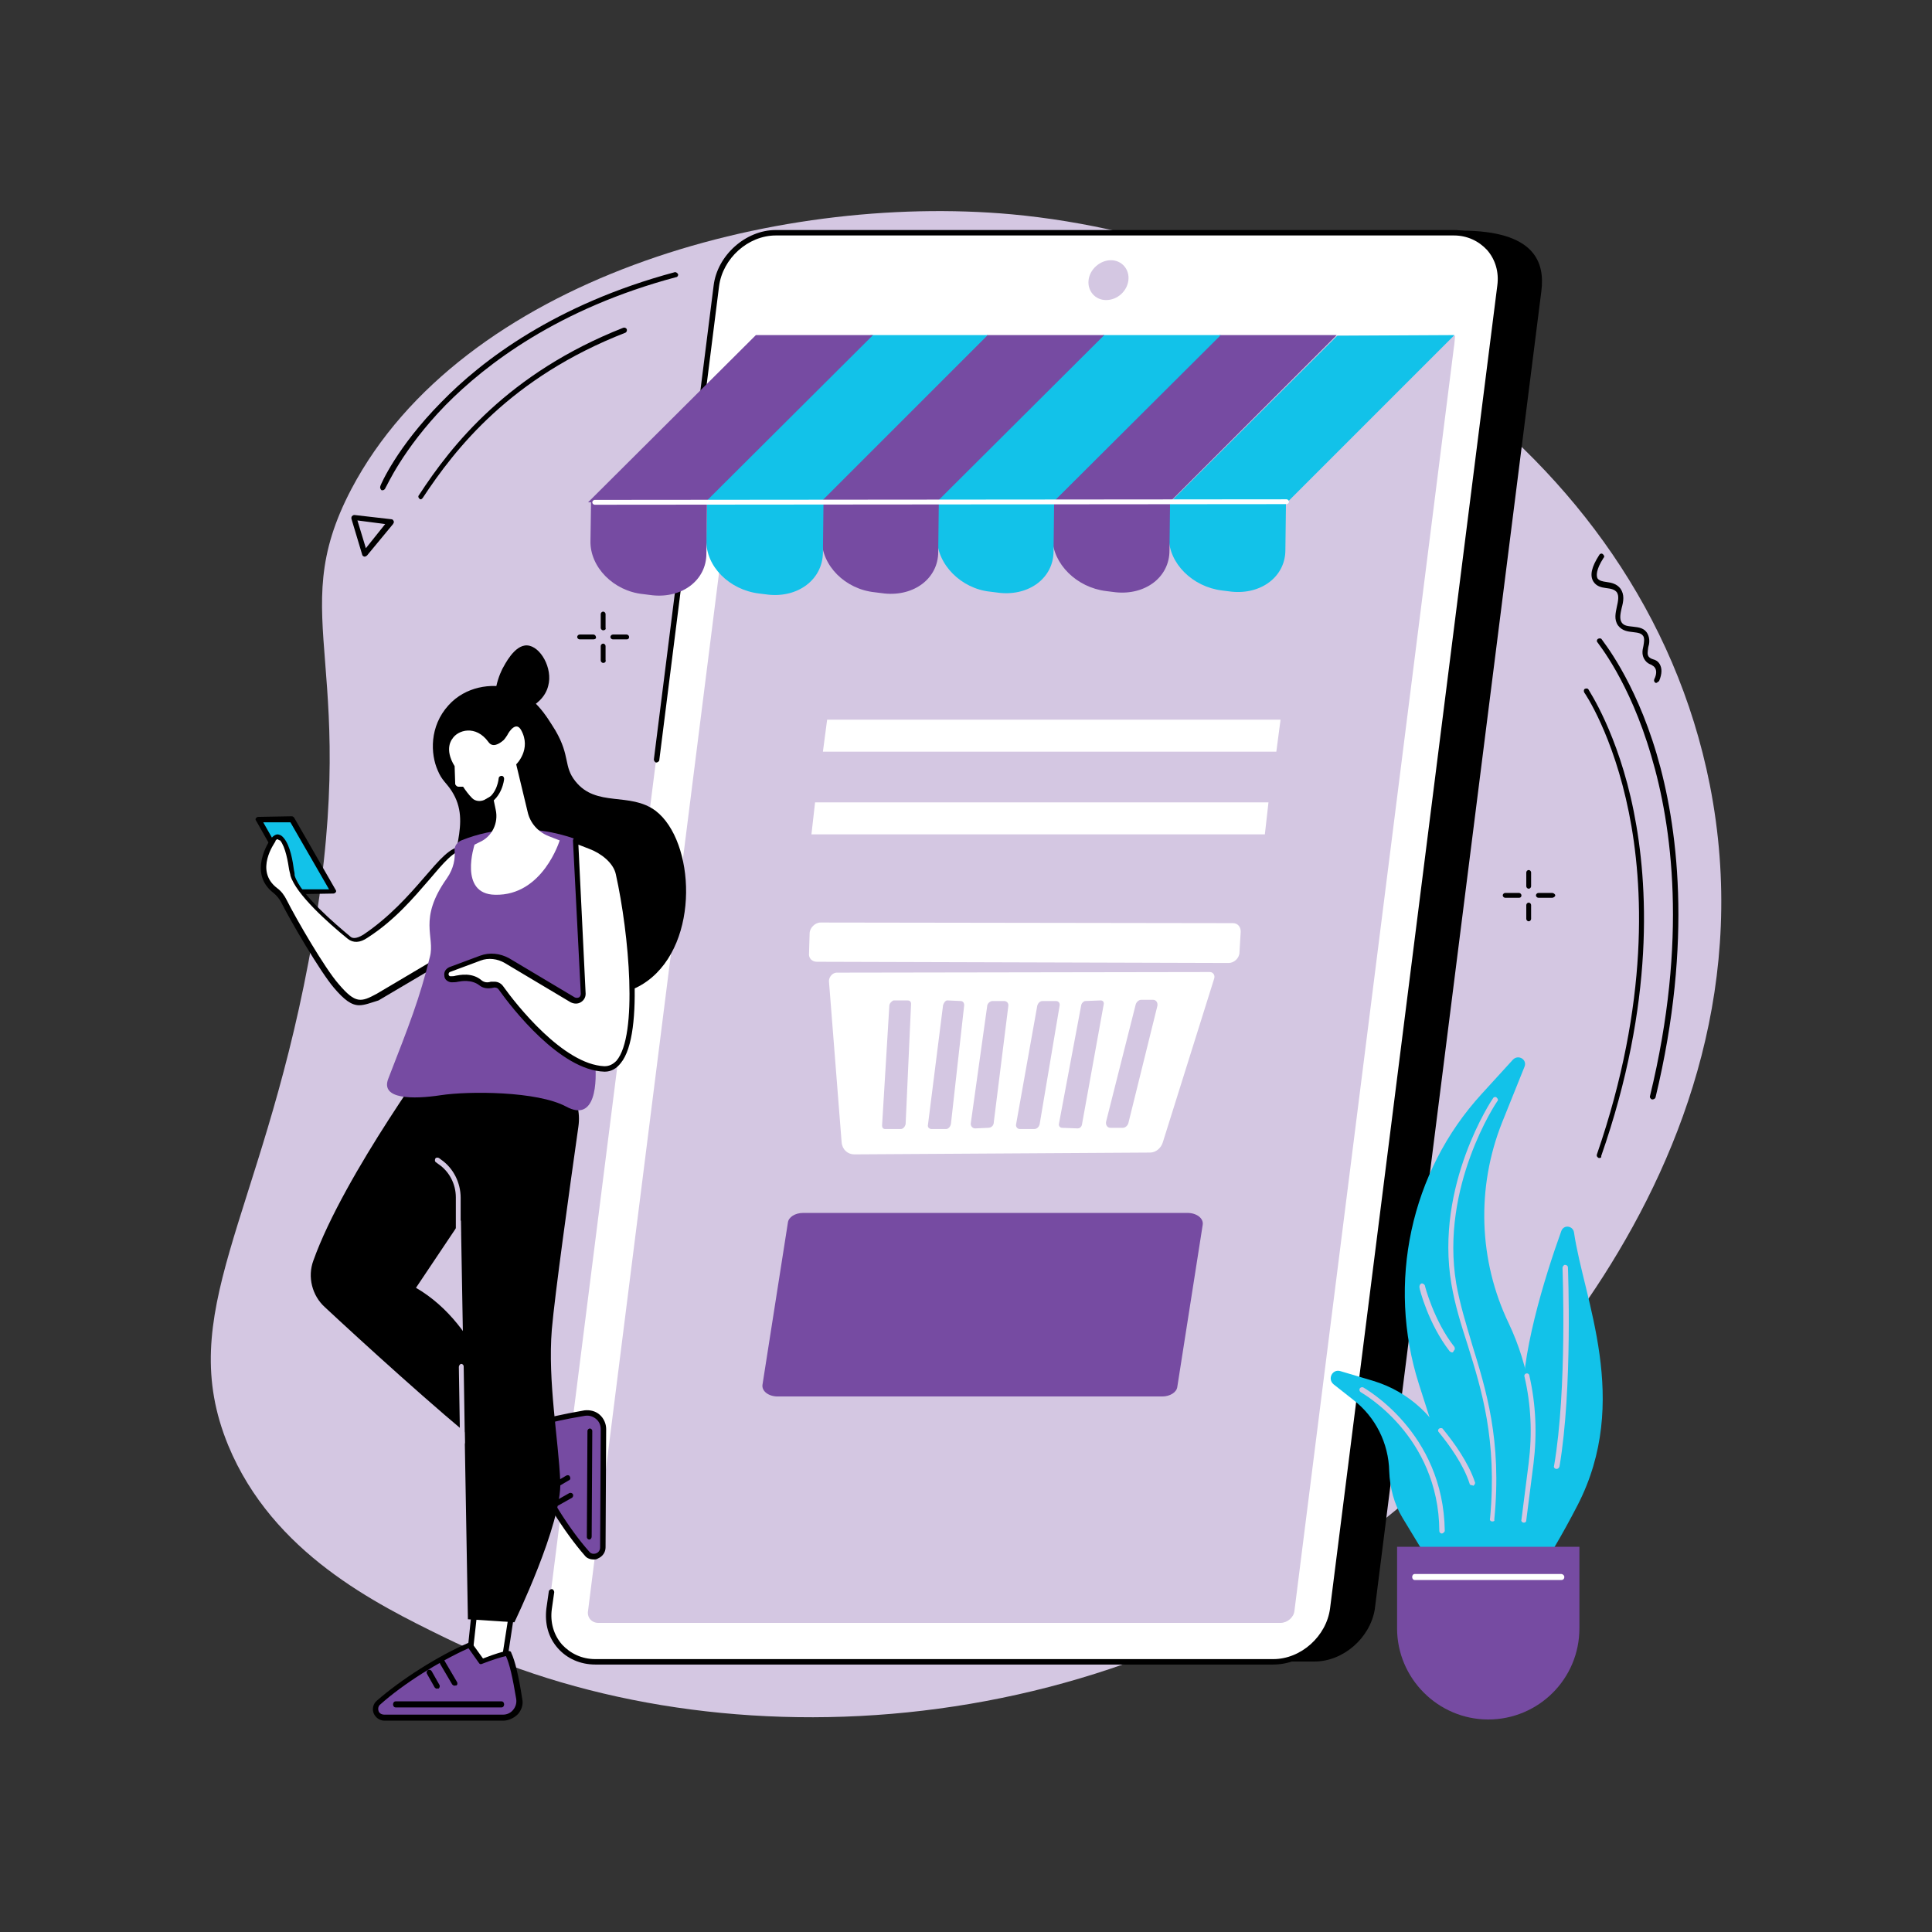 <?xml version="1.0" encoding="utf-8"?>
<!-- Generator: Adobe Illustrator 27.8.1, SVG Export Plug-In . SVG Version: 6.00 Build 0)  -->
<svg version="1.1" id="Layer_1" xmlns="http://www.w3.org/2000/svg" xmlns:xlink="http://www.w3.org/1999/xlink" x="0px" y="0px"
	 width="320px" height="320px" viewBox="0 0 320 320" style="enable-background:new 0 0 320 320;" xml:space="preserve">
<rect x="0" y="0" width="320" height="320" fill="#333333" stroke="none"/>
<style type="text/css">
	.st0{fill:#D4C7E2;}
	.st1{fill:#FFFFFF;}
	.st2{fill:#764BA2;}
	.st3{fill:#12C2E9;}
</style>
<path class="st0" d="M283.2,130c-11.3-57-67.9-90.1-115.6-94.5c-39.5-3.6-91.1,10.8-109.4,45.5c-11.5,21.9,2.3,28.8-7.1,78.3
	c-8.1,42.9-22.3,58.2-13.3,80.1c7.4,17.9,24.6,26.3,35.6,31.7c43.4,21.3,109.3,18.8,156.7-20.1C241.2,242.1,295.9,194.5,283.2,130
	L283.2,130z"/>
<path d="M217.7,275.2H105.4c-4.8,0-8.3-3.9-7.7-8.7l27.7-218.4c0.6-4.8,5-8.7,9.9-8.7l106.7-1.2c12.2,0,13.9,5.2,13.3,10
	l-27.6,218.4C226.9,271.3,222.5,275.2,217.7,275.2z"/>
<path class="st1" d="M210.9,275.2H98.6c-4.8,0-8.3-3.9-7.7-8.8l27.7-219.1c0.6-4.8,5-8.8,9.9-8.8h112.3c4.8,0,8.3,3.9,7.7,8.8
	l-27.6,219.1C220.2,271.3,215.8,275.2,210.9,275.2L210.9,275.2z"/>
<path class="st0" d="M97.4,266.8l26.4-209.2c0.1-1.1,1.2-2,2.3-2H239h2c0,0-0.1,1.5-0.2,2l-26.4,209.2c-0.1,1.1-1.2,2-2.3,2H99.1
	C98,268.8,97.2,267.9,97.4,266.8L97.4,266.8z"/>
<path class="st0" d="M183.2,49.7c-1.8,0-3.1-1.5-2.9-3.3s1.9-3.3,3.7-3.3c1.8,0,3.1,1.5,2.9,3.3C186.7,48.2,185.1,49.7,183.2,49.7z"
	/>
<path d="M210.9,275.7H98.6c-2.5,0-4.7-1-6.2-2.7c-1.6-1.8-2.2-4.1-1.9-6.6l0.4-2.8c0-0.2,0.3-0.4,0.5-0.4s0.4,0.3,0.4,0.5l-0.4,2.8
	c-0.3,2.2,0.3,4.3,1.7,5.9c1.4,1.5,3.3,2.4,5.5,2.4h112.3c4.6,0,8.8-3.8,9.4-8.4L248,47.3c0.3-2.2-0.3-4.3-1.7-5.9
	c-1.4-1.5-3.3-2.4-5.5-2.4H128.5c-4.6,0-8.8,3.8-9.4,8.4l-9.9,78.5c0,0.2-0.3,0.4-0.5,0.4s-0.4-0.3-0.4-0.5l9.9-78.5
	c0.6-5,5.3-9.2,10.3-9.2h112.3c2.5,0,4.7,1,6.2,2.7c1.6,1.8,2.2,4.1,1.9,6.6l-27.6,219.1C220.6,271.6,216,275.7,210.9,275.7
	L210.9,275.7z"/>
<path class="st1" d="M190.5,190.9c0.9,0,1.8-0.7,2.1-1.7l8.5-27.1c0.2-0.6-0.2-1.1-0.7-1.1l-61.8,0.1c-0.7,0-1.3,0.7-1.3,1.4
	l2.1,26.7c0.1,1.2,1,2,2.1,2L190.5,190.9z"/>
<path class="st1" d="M135.3,159.3l68.2,0.2c0.9,0,1.8-0.8,1.8-1.8l0.2-3.4c0-0.8-0.5-1.4-1.3-1.4l-68.3-0.1c-0.9,0-1.8,0.9-1.8,1.8
	l-0.1,3.3C133.9,158.7,134.5,159.3,135.3,159.3L135.3,159.3z"/>
<g>
	<path class="st0" d="M147.3,166.6l-1.2,19.8c0,0.4,0.2,0.6,0.5,0.6l2.6,0c0.4,0,0.7-0.4,0.8-0.8l0.9-19.9c0-0.4-0.2-0.6-0.6-0.6
		H148C147.7,165.8,147.3,166.2,147.3,166.6L147.3,166.6z"/>
	<path class="st0" d="M156.2,166.5l-2.5,19.8c-0.1,0.4,0.2,0.7,0.6,0.7l2.4,0c0.4,0,0.7-0.4,0.8-0.8l2.2-19.7c0-0.4-0.2-0.7-0.6-0.7
		l-2.2-0.1C156.6,165.7,156.3,166.1,156.2,166.5L156.2,166.5z"/>
	<path class="st0" d="M163.5,166.7l-2.7,19.3c-0.1,0.5,0.3,0.9,0.7,0.9l2.2-0.1c0.5,0,0.9-0.4,0.9-0.9l2.4-19.2
		c0.1-0.5-0.2-0.9-0.7-0.9h-1.9C164,165.8,163.5,166.2,163.5,166.7L163.5,166.7z"/>
	<path class="st0" d="M191.7,166.6l-4.8,19.4c-0.1,0.4-0.5,0.8-0.9,0.8l-2.1,0c-0.5,0-0.8-0.5-0.7-1l4.9-19.4
		c0.1-0.4,0.5-0.8,0.9-0.8l2,0C191.5,165.6,191.8,166.1,191.7,166.6z"/>
	<path class="st0" d="M182.8,166.4l-3.6,19.9c-0.1,0.4-0.4,0.6-0.7,0.6l-2.6-0.1c-0.3,0-0.6-0.3-0.5-0.7l3.7-19.7
		c0.1-0.3,0.4-0.6,0.7-0.6l2.5-0.1C182.7,165.7,182.9,166,182.8,166.4L182.8,166.4z"/>
	<path class="st0" d="M175.5,166.6l-3.3,19.6c-0.1,0.4-0.4,0.8-0.9,0.8l-2.4,0c-0.4,0-0.7-0.4-0.6-0.8l3.5-19.6
		c0.1-0.4,0.4-0.8,0.9-0.8l2.2,0C175.3,165.8,175.6,166.1,175.5,166.6L175.5,166.6z"/>
</g>
<path class="st2" d="M192.5,231.3h-63.7c-1.5,0-2.7-0.9-2.5-2l4.2-26.8c0.1-0.9,1.2-1.6,2.5-1.6h63.7c1.5,0,2.7,0.9,2.5,2l-4.2,26.8
	C194.9,230.6,193.8,231.3,192.5,231.3z"/>
<path class="st1" d="M209.5,138.2h-75.1l0.6-5.3h75.1L209.5,138.2z"/>
<path class="st1" d="M211.4,124.5h-75.1l0.7-5.3h75.1L211.4,124.5z"/>
<path d="M253.2,147.2c-0.2,0-0.4-0.2-0.4-0.4v-2.3c0-0.2,0.2-0.4,0.4-0.4s0.4,0.2,0.4,0.4v2.3C253.6,147,253.4,147.2,253.2,147.2z"
	/>
<path d="M253.2,152.6c-0.2,0-0.4-0.2-0.4-0.4v-2.3c0-0.2,0.2-0.4,0.4-0.4s0.4,0.2,0.4,0.4v2.3C253.6,152.4,253.4,152.6,253.2,152.6z
	"/>
<path d="M251.6,148.7h-2.3c-0.2,0-0.4-0.2-0.4-0.4s0.2-0.4,0.4-0.4h2.3c0.2,0,0.4,0.2,0.4,0.4S251.9,148.7,251.6,148.7z"/>
<path d="M257.1,148.7h-2.3c-0.2,0-0.4-0.2-0.4-0.4s0.2-0.4,0.4-0.4h2.3c0.2,0,0.5,0.2,0.5,0.4S257.3,148.7,257.1,148.7z"/>
<path d="M99.9,104.4c-0.2,0-0.4-0.2-0.4-0.4v-2.3c0-0.2,0.2-0.4,0.4-0.4s0.4,0.2,0.4,0.4v2.3C100.4,104.2,100.2,104.4,99.9,104.4z"
	/>
<path d="M99.9,109.8c-0.2,0-0.4-0.2-0.4-0.4V107c0-0.2,0.2-0.4,0.4-0.4s0.4,0.2,0.4,0.4v2.3C100.4,109.6,100.2,109.8,99.9,109.8z"/>
<path d="M98.3,105.9H96c-0.2,0-0.4-0.2-0.4-0.4s0.2-0.4,0.4-0.4h2.3c0.2,0,0.4,0.2,0.4,0.4C98.8,105.7,98.6,105.9,98.3,105.9z"/>
<path d="M103.8,105.9h-2.3c-0.2,0-0.4-0.2-0.4-0.4s0.2-0.4,0.4-0.4h2.3c0.2,0,0.4,0.2,0.4,0.4S104.1,105.9,103.8,105.9z"/>
<path d="M69.7,82.7c-0.1,0-0.2,0-0.2-0.1c-0.2-0.1-0.3-0.4-0.1-0.6c5.4-8.3,14.8-20.2,33.8-27.7c0.2-0.1,0.5,0,0.6,0.2
	c0.1,0.2,0,0.5-0.2,0.6C84.6,62.5,75.4,74.3,70,82.5C69.9,82.6,69.8,82.7,69.7,82.7z"/>
<path d="M63.4,81.2c-0.1,0-0.1,0-0.2,0C63,81,62.9,80.8,63,80.5c0.1-0.3,2.7-6.4,10.1-13.9c6.7-6.9,18.9-16.2,38.6-21.5
	c0.2-0.1,0.5,0.1,0.6,0.3s-0.1,0.5-0.3,0.5c-19.5,5.2-31.5,14.4-38.2,21.2c-7.2,7.4-9.8,13.6-9.9,13.6C63.8,81,63.6,81.2,63.4,81.2
	L63.4,81.2z"/>
<path d="M264.9,191.8c0,0-0.1,0-0.1,0c-0.2-0.1-0.4-0.3-0.3-0.6c8.7-25.2,7.7-44.7,5.3-56.6c-2.6-12.9-7.3-19.8-7.4-19.9
	c-0.1-0.2-0.1-0.5,0.1-0.6s0.5-0.1,0.6,0.1c0,0.1,4.9,7.2,7.5,20.2c2.4,12,3.5,31.6-5.4,57.1C265.3,191.7,265.1,191.8,264.9,191.8
	L264.9,191.8z"/>
<path d="M273.7,182.1c0,0-0.1,0-0.1,0c-0.2-0.1-0.4-0.3-0.3-0.6c6.3-25.9,3.6-44.9,0.2-56.3c-3.6-12.4-8.9-18.7-8.9-18.8
	c-0.2-0.2-0.1-0.5,0.1-0.6s0.5-0.1,0.6,0.1c0,0.1,5.4,6.5,9.1,19c3.4,11.5,6.1,30.8-0.2,56.9C274.1,182,273.9,182.1,273.7,182.1
	L273.7,182.1z"/>
<path d="M274.4,113.1c-0.1,0-0.1,0-0.2,0c-0.2-0.1-0.3-0.4-0.2-0.6c0.4-0.8,0.4-1.5,0.1-1.9c-0.1-0.2-0.3-0.3-0.6-0.5
	c-0.3-0.1-0.7-0.3-1-0.7c-0.6-0.8-0.5-1.6-0.3-2.4c0.1-0.6,0.2-1.2,0-1.6c-0.3-0.5-0.8-0.6-1.7-0.7c-0.9-0.1-1.8-0.2-2.5-1.1
	c-0.7-1-0.4-2.1-0.2-3.1c0.2-0.9,0.4-1.8,0-2.4c-0.4-0.5-1-0.6-1.8-0.7c-0.8-0.1-1.6-0.3-2.1-1.1c-0.6-1-0.3-2.4,1-4.4
	c0.1-0.2,0.4-0.3,0.6-0.1s0.3,0.4,0.1,0.6c-1.3,2-1.2,3-1,3.4c0.3,0.4,0.8,0.5,1.5,0.6c0.8,0.1,1.7,0.3,2.3,1.1
	c0.7,1,0.5,2.1,0.2,3.2c-0.2,0.9-0.4,1.8,0,2.4c0.4,0.6,1.1,0.6,1.9,0.7c0.9,0.1,1.9,0.2,2.4,1.2c0.4,0.8,0.3,1.6,0.1,2.2
	c-0.1,0.8-0.2,1.2,0.1,1.6c0.2,0.2,0.4,0.3,0.7,0.4c0.4,0.1,0.8,0.3,1.1,0.8c0.4,0.7,0.4,1.6-0.1,2.8
	C274.7,112.9,274.5,113,274.4,113.1L274.4,113.1z"/>
<path d="M60.4,92.2C60.4,92.2,60.3,92.2,60.4,92.2c-0.2,0-0.4-0.2-0.4-0.3l-1.8-6c0-0.2,0-0.3,0.1-0.4s0.2-0.2,0.4-0.2l6.1,0.7
	c0.2,0,0.3,0.1,0.4,0.3c0.1,0.2,0,0.3-0.1,0.5L60.8,92C60.7,92.1,60.5,92.2,60.4,92.2z M59.2,86.2l1.4,4.6l3.2-4L59.2,86.2z"/>
<path class="st1" d="M85,265l-2.2,14.5l-5.3-2.7l1.5-14.4L85,265z"/>
<path d="M82.8,279.9c-0.1,0-0.1,0-0.2,0l-5.3-2.7c-0.2-0.1-0.3-0.3-0.2-0.5l1.5-14.4c0-0.1,0.1-0.3,0.2-0.3c0.1-0.1,0.3-0.1,0.4,0
	l6,2.7c0.2,0.1,0.3,0.3,0.3,0.5l-2.2,14.5c0,0.1-0.1,0.3-0.2,0.3C83,279.9,82.9,279.9,82.8,279.9L82.8,279.9z M78,276.5l4.5,2.3
	l2.1-13.5l-5.1-2.3L78,276.5z"/>
<path class="st2" d="M84.2,274c0.6,1.4,1.2,4,1.8,7.5c0.3,1.6-1,3.1-2.7,3.1H63.7c-1.3,0-2-1.6-1-2.5c3.9-3.5,9.9-7.3,15-9.5l2,2.8
	C79.7,275.3,84,273.6,84.2,274L84.2,274z"/>
<path d="M83.3,285H63.7c-0.8,0-1.5-0.5-1.8-1.2c-0.3-0.7-0.1-1.6,0.5-2.1c4-3.5,10.1-7.4,15.2-9.6c0.2-0.1,0.4,0,0.6,0.1l1.8,2.5
	c4.4-1.7,4.6-1.3,4.7-0.9c0.6,1.3,1.2,3.7,1.8,7.6c0.2,0.9-0.1,1.8-0.7,2.5C85.1,284.6,84.2,285,83.3,285z M77.6,273
	c-4.9,2.2-10.8,5.9-14.6,9.3c-0.4,0.3-0.4,0.8-0.3,1.1c0.1,0.3,0.4,0.6,1,0.6h19.6c0.7,0,1.3-0.3,1.7-0.8c0.4-0.5,0.6-1.1,0.5-1.8
	c-0.6-3.6-1.1-5.8-1.7-7.1c-0.6,0.1-2.5,0.7-4,1.3c-0.2,0.1-0.4,0-0.5-0.2L77.6,273z"/>
<path d="M83.1,282.8H65.5c-0.2,0-0.4-0.2-0.4-0.5s0.2-0.5,0.4-0.5h17.6c0.2,0,0.4,0.2,0.4,0.5C83.5,282.6,83.3,282.8,83.1,282.8z"/>
<path d="M75.3,279.2c-0.2,0-0.3-0.1-0.4-0.2l-2-3.4c-0.1-0.2-0.1-0.5,0.2-0.6s0.5-0.1,0.6,0.2l2,3.4c0.1,0.2,0.1,0.5-0.2,0.6
	C75.5,279.1,75.4,279.2,75.3,279.2z"/>
<path d="M72.4,279.7c-0.2,0-0.3-0.1-0.4-0.2l-1.3-2.3c-0.1-0.2,0-0.5,0.2-0.6c0.2-0.1,0.5,0,0.6,0.2l1.3,2.3c0.1,0.2,0,0.5-0.2,0.6
	C72.5,279.6,72.4,279.7,72.4,279.7z"/>
<path class="st2" d="M89.3,235.8c1.4-0.6,4-1.2,7.5-1.7c1.6-0.3,3.1,1,3.1,2.7l-0.1,19.6c0,1.4-1.7,2-2.5,1
	c-3.4-3.9-7.2-9.9-9.4-15.1l2.8-1.9C90.6,240.3,88.9,236,89.3,235.8L89.3,235.8z"/>
<path d="M98.3,258.3c-0.5,0-1.1-0.2-1.4-0.6c-3.5-4-7.3-10.1-9.5-15.2c-0.1-0.2,0-0.4,0.2-0.6l2.5-1.8c-1.7-4.4-1.3-4.6-0.9-4.7
	c1.3-0.6,3.7-1.1,7.6-1.8c0.9-0.1,1.8,0.1,2.5,0.7c0.7,0.6,1.1,1.5,1.1,2.4l-0.1,19.6c0,0.8-0.5,1.5-1.2,1.8
	C98.8,258.3,98.6,258.3,98.3,258.3z M88.4,242.4c2.2,4.9,5.8,10.8,9.2,14.6c0.3,0.4,0.8,0.4,1.1,0.3c0.3-0.1,0.7-0.4,0.7-1l0.1-19.6
	c0-0.7-0.3-1.3-0.8-1.7c-0.5-0.4-1.1-0.6-1.8-0.5c-3.6,0.6-5.8,1.1-7.1,1.6c0.1,0.6,0.7,2.5,1.3,4c0.1,0.2,0,0.4-0.2,0.5L88.4,242.4
	z"/>
<path d="M97.6,255c-0.2,0-0.4-0.2-0.4-0.4l0.1-17.6c0-0.2,0.2-0.4,0.4-0.4s0.4,0.2,0.4,0.4L98,254.5C98,254.8,97.8,255,97.6,255z"/>
<path d="M90.6,247.2c-0.2,0-0.3-0.1-0.4-0.2c-0.1-0.2-0.1-0.5,0.2-0.6l3.4-2c0.2-0.1,0.5-0.1,0.6,0.2c0.1,0.2,0.1,0.5-0.2,0.6
	l-3.4,2C90.8,247.2,90.7,247.2,90.6,247.2z"/>
<path d="M92.2,249.4c-0.2,0-0.3-0.1-0.4-0.2c-0.1-0.2,0-0.5,0.2-0.6l2.3-1.3c0.2-0.1,0.5,0,0.6,0.2s0,0.5-0.2,0.6l-2.3,1.3
	C92.3,249.4,92.2,249.4,92.2,249.4z"/>
<path d="M73.1,172.7c0,0-16.1,21.8-21.2,36.1c-1,2.7-0.2,5.8,1.9,7.7c5.9,5.5,18.5,17,26.6,23.5l2.4-6.1c0,0-2.9-14.2-13.9-20.6
	l13.6-20.3l3-15.8L73.1,172.7z"/>
<path d="M88.4,176.4c4.8,0.9,8.1,5.4,7.4,10.2c-1.5,10.6-3.9,27.8-4.4,33.6c-0.7,8.6,1.1,18.2,1.4,25.2c0.3,7-7.6,23.3-7.6,23.3
	l-7.7-0.5l-1.4-79.9L74,173.7L88.4,176.4z"/>
<path class="st0" d="M76.6,239.4c-0.2,0-0.4-0.2-0.4-0.4l-0.2-12.6c0-0.2,0.2-0.5,0.4-0.5h0c0.2,0,0.4,0.2,0.4,0.4l0.2,12.6
	C77,239.2,76.8,239.4,76.6,239.4z"/>
<path class="st0" d="M75.9,204.5c-0.2,0-0.4-0.2-0.4-0.4l0-5.8c0-2.2-1.1-4.3-2.9-5.5l-0.4-0.3c-0.2-0.1-0.2-0.4-0.1-0.6
	s0.4-0.2,0.6-0.1l0.4,0.3c2,1.4,3.2,3.8,3.2,6.3l0,5.8C76.4,204.3,76.2,204.5,75.9,204.5z"/>
<path d="M74.3,116.8c2.8-3.1,7.1-3.7,10.2-2.8c4,1.1,6,4.6,7.5,7c2.5,4.3,1.3,5.9,3.3,8.4c3.5,4.4,9,1.7,13.3,4.9
	c6.5,5,7.4,21.8-1.4,28.2c-5.9,4.3-13.9,1.8-16.1,1.1c-6.6-2-14.9-7.7-16-15.5c-1-6.4,3.2-11.7-0.3-17.1c-0.9-1.4-1.6-1.7-2.3-3.4
	C71.3,124.9,71.1,120.3,74.3,116.8z"/>
<path d="M82.8,117.6c-1.5-1.2-0.6-4.8,0.4-6.8c0.4-0.7,2-4,4.1-3.9c2.2,0.1,4.3,3.8,3.5,6.7C89.9,117.3,84.6,119,82.8,117.6z"/>
<path class="st3" d="M55.2,147.6l-5.6,0l-6.8-12l5.5-0.1L55.2,147.6z"/>
<path d="M49.6,148.1c-0.2,0-0.3-0.1-0.4-0.2l-6.8-12c-0.1-0.1-0.1-0.3,0-0.4s0.2-0.2,0.4-0.2l5.5-0.1c0.2,0,0.3,0.1,0.4,0.2l6.9,12
	c0.1,0.1,0.1,0.3,0,0.4s-0.2,0.2-0.4,0.2L49.6,148.1z M43.6,136.2l6.3,11.1l4.6,0l-6.4-11.1L43.6,136.2z"/>
<path class="st1" d="M76.8,140.4c-3.6,0.1-7.5,8.9-16.1,14.6c-0.9,0.6-1.9,0.9-2.7,0.3c-2.8-2.3-8.5-7.2-9.4-10.3
	c-0.2-0.6-0.5-4.4-1.8-6c-0.8-1-1.5,0.2-1.5,0.2s-3.8,5.1,0.3,8.3c0.6,0.5,1.1,1.1,1.5,1.8c1.5,3.1,6.4,11.5,8.6,14
	c2.9,3.4,4,3.2,6.8,1.7l13.2-7.8C75.7,157.3,79.2,140.3,76.8,140.4L76.8,140.4z"/>
<path d="M59.5,166.5c-1.3,0-2.5-0.9-4.2-2.9c-2.3-2.7-7.2-11.1-8.7-14.1c-0.3-0.6-0.8-1.2-1.3-1.6c-4.3-3.3-0.7-8.6-0.5-8.9
	c0.1-0.1,0.5-0.7,1.1-0.8c0.3,0,0.7,0.1,1.1,0.6c1.1,1.3,1.5,3.9,1.7,5.4c0.1,0.4,0.1,0.6,0.1,0.8c0.9,3.1,6.8,8.1,9.2,10.1
	c0.3,0.3,0.9,0.5,2.2-0.3c4.3-2.9,7.5-6.5,10-9.4c2.6-3,4.4-5.2,6.4-5.2c0.2,0,0.5,0.1,0.8,0.4c1.7,2-0.8,14.5-1.3,17
	c0,0.1-0.1,0.2-0.2,0.3l-13.2,7.8C61.4,166.1,60.4,166.5,59.5,166.5L59.5,166.5z M46,139L46,139c-0.2,0-0.4,0.2-0.4,0.4c0,0,0,0,0,0
	c-0.1,0.2-3.5,4.8,0.3,7.7c0.7,0.5,1.2,1.2,1.6,2c1.5,3,6.3,11.3,8.6,13.9c2.8,3.3,3.7,3,6.3,1.6l13-7.7c1.2-5.6,2.6-14.8,1.5-16.1
	c0,0,0,0-0.1,0c-1.6,0-3.4,2.2-5.7,4.9c-2.6,3-5.7,6.7-10.2,9.6c-1.3,0.9-2.4,0.9-3.3,0.2c-3.2-2.6-8.6-7.4-9.5-10.5
	c0-0.2-0.1-0.4-0.2-0.9c-0.2-1.3-0.6-3.8-1.5-4.9C46.3,139.2,46.1,139.1,46,139L46,139z"/>
<path class="st2" d="M97.7,140c0,0-9.8-5.4-21.3-0.8c-0.7,0.3-1.2,1-1.1,1.8c0.1,1.1-0.1,2.8-1.3,4.5c-4.8,6.8-1.9,9.6-2.8,13
	c-1.7,6.9-3.4,11.2-6.9,20.2c-1.3,3.4,4.1,3.4,8.7,2.7s16-0.7,20.8,1.9c4.8,2.6,5.2-3.8,4.7-8.1C98,171,97.7,140,97.7,140L97.7,140z
	"/>
<path class="st1" d="M94.9,165.6L84,159.1c-1.3-0.8-3-0.9-4.4-0.4l-5.1,1.9c-0.8,0.3-0.7,1.5,0.2,1.6c0.3,0,0.7,0,1.1-0.1
	c1.2-0.3,2.8-0.3,3.9,0.7c0.6,0.5,1.4,0.5,1.9,0.3c0.5-0.1,1.1,0.1,1.4,0.5c2.2,3,10.1,13.2,17.2,13.4c6.8,0.2,4.6-22,2.3-32.4
	c-0.4-2-2.7-3.8-4.6-4.5l-2.5-0.9l1.3,25.4C96.7,165.5,95.7,166.1,94.9,165.6L94.9,165.6z"/>
<path d="M100.2,177.5c0,0-0.1,0-0.1,0c-7.3-0.2-15.3-10.5-17.5-13.6c-0.2-0.3-0.6-0.4-0.9-0.3c-0.9,0.2-1.7,0.1-2.3-0.4
	c-1.3-1-3-0.7-3.5-0.6c-0.4,0.1-0.8,0.1-1.2,0.1c-0.6-0.1-1.1-0.5-1.1-1.1c-0.1-0.6,0.2-1.1,0.8-1.4l5.1-1.9
	c1.6-0.6,3.3-0.4,4.8,0.4l10.9,6.5c0.2,0.1,0.5,0.1,0.7,0c0.2-0.1,0.3-0.4,0.3-0.6l-1.3-25.4c0-0.1,0.1-0.3,0.2-0.4
	c0.1-0.1,0.3-0.1,0.4-0.1l2.5,0.9c2.1,0.8,4.4,2.6,4.9,4.8c1.8,8.2,4,26.8-0.1,31.7C102.1,177,101.2,177.5,100.2,177.5L100.2,177.5z
	 M81.9,162.6c0.6,0,1.1,0.3,1.4,0.7c2.2,3.1,10,13,16.8,13.3c0.8,0,1.4-0.3,2-0.9c3.6-4.2,2.1-21-0.1-30.9c-0.4-1.9-2.5-3.5-4.4-4.2
	l-1.8-0.7l1.2,24.7c0,0.6-0.3,1.1-0.8,1.4c-0.5,0.3-1.1,0.3-1.7,0l-10.9-6.5c-1.2-0.7-2.7-0.9-4-0.4l-5.1,1.9
	c-0.2,0.1-0.2,0.3-0.2,0.4s0.1,0.3,0.3,0.3c0.3,0,0.6,0,0.9-0.1c0.6-0.1,2.7-0.6,4.3,0.8c0.4,0.3,0.9,0.4,1.5,0.2
	C81.6,162.6,81.8,162.6,81.9,162.6z"/>
<path class="st1" d="M80.2,132.5c-0.7,0.3-1.5,0.2-2-0.3c-0.6-0.6-1.1-1.3-1.5-1.9l-0.8,0c-0.2,0-0.4-0.2-0.5-0.4l-0.1-3
	c-1.8-2.9-0.4-4.5-0.4-4.5c0.9-1.5,3.9-2.4,6,0.5c0.7,1,1.8,0.3,2.5-0.3c0.2-0.2,0.4-0.5,0.6-0.8c0.4-0.8,1.5-2.3,2.3-0.9
	c1.8,3.2-0.8,5.7-0.8,5.7l1.9,7.9c0.4,1.8,1.7,3.3,3.5,4l1.8,0.7c0,0-2.8,9.2-10.7,9c-6.1-0.1-3.4-8.3-3.4-8.3l0.8-0.4
	c2.1-0.9,3.2-3.2,2.7-5.4l-0.5-2.4L80.2,132.5z"/>
<path d="M80.6,133.3c-0.2,0-0.3-0.1-0.4-0.2c-0.1-0.2,0-0.5,0.2-0.6c2-1,2.2-3.6,2.2-3.6c0-0.2,0.2-0.4,0.5-0.4
	c0.2,0,0.4,0.2,0.4,0.5c0,0.1-0.3,3.1-2.8,4.3C80.8,133.3,80.7,133.3,80.6,133.3z"/>
<path class="st3" d="M244.3,271.8c0,0,6.4-2,17-22.5c8.9-17.3,1-34.1-0.6-45.2c-0.2-1.1-1.7-1.3-2.1-0.2c-2.7,7.5-7,21.2-6.3,29.6
	C253.3,245.5,244.3,271.8,244.3,271.8z"/>
<path class="st3" d="M251.3,260.5l2.3-18.2c1-7.9-0.3-15.9-3.7-23.1c-5-10.4-5.4-22.5-1.1-33.3l3.7-9.2c0.5-1.2-1-2.1-1.9-1.2
	l-5.2,5.7c-11.8,12.9-15.7,31.3-10.4,48l9.6,30L251.3,260.5z"/>
<path class="st0" d="M252.4,252.2C252.4,252.2,252.4,252.2,252.4,252.2c-0.3,0-0.5-0.3-0.4-0.5l1.2-9.4c0.6-4.8,0.4-9.6-0.7-14.3
	c-0.1-0.2,0.1-0.5,0.3-0.5c0.2-0.1,0.5,0.1,0.5,0.3c1.1,4.8,1.3,9.7,0.7,14.6l-1.2,9.4C252.8,252.1,252.6,252.2,252.4,252.2z"/>
<path class="st3" d="M248.4,261.1l-8-20.4c-2.3-5.8-7-10.2-13-12l-5.4-1.6c-1.3-0.4-2.2,1.3-1.1,2.2l3.3,2.6
	c3.6,2.8,5.8,7.1,5.9,11.8c0.1,2.7,0.8,5.4,2.2,7.7l5.4,8.9L248.4,261.1z"/>
<path class="st0" d="M247.2,252C247.2,252,247.1,252,247.2,252c-0.3,0-0.5-0.2-0.4-0.5c1.2-13-1.4-21.3-3.7-28.7
	c-1.1-3.4-2.1-6.6-2.7-10.1c-2.8-16.4,6.8-30.7,6.9-30.8c0.1-0.2,0.4-0.3,0.6-0.1s0.3,0.4,0.1,0.6c-0.1,0.1-9.5,14.1-6.8,30.2
	c0.6,3.4,1.6,6.6,2.6,10c2.3,7.5,5,15.9,3.7,29.1C247.6,251.9,247.4,252,247.2,252L247.2,252z"/>
<path class="st0" d="M243.8,246c-0.2,0-0.4-0.1-0.4-0.3c-1-3.1-3.3-6.3-5.1-8.5c-0.2-0.2-0.1-0.5,0.1-0.6s0.5-0.1,0.6,0.1
	c1.8,2.2,4.2,5.5,5.3,8.8c0.1,0.2-0.1,0.5-0.3,0.6C243.9,246,243.8,246,243.8,246L243.8,246z"/>
<path class="st0" d="M257.8,243.3C257.8,243.3,257.8,243.3,257.8,243.3c-0.3,0-0.5-0.3-0.4-0.5c2.2-12.8,1.4-32.6,1.4-32.8
	c0-0.2,0.2-0.5,0.4-0.5c0.3,0,0.5,0.2,0.5,0.4c0,0.2,0.8,20.1-1.4,33C258.2,243.2,258,243.3,257.8,243.3z"/>
<path class="st0" d="M238.8,254c-0.2,0-0.4-0.2-0.4-0.4c-0.1-15.9-12.9-22.9-13-23c-0.2-0.1-0.3-0.4-0.2-0.6
	c0.1-0.2,0.4-0.3,0.6-0.2c0.1,0.1,13.3,7.3,13.5,23.8C239.2,253.8,239,254,238.8,254L238.8,254z"/>
<path class="st0" d="M240.5,224c-0.1,0-0.3-0.1-0.4-0.2c-3.5-4.5-5-10.3-5-10.6s0.1-0.5,0.3-0.6s0.5,0.1,0.6,0.3
	c0,0.1,1.5,5.9,4.9,10.2c0.1,0.2,0.1,0.5-0.1,0.6C240.7,224,240.6,224,240.5,224L240.5,224z"/>
<path class="st2" d="M246.5,284.8c-8.3,0-15.1-6.8-15.1-15.1v-13.5h30.2v13.5C261.6,278.1,254.8,284.8,246.5,284.8L246.5,284.8z"/>
<path class="st1" d="M258.6,261.7h-24.3c-0.2,0-0.4-0.2-0.4-0.5s0.2-0.5,0.4-0.5h24.3c0.2,0,0.5,0.2,0.5,0.5
	C259.1,261.5,258.9,261.7,258.6,261.7z"/>
<path class="st3" d="M202.4,97.8l1.6,0.2c4.9,0.5,8.9-2.5,8.9-6.9l0.1-8.1l-19.3-0.1l-0.1,6.1C193.6,93.3,197.5,97.2,202.4,97.8z"/>
<path class="st2" d="M183.2,97.9l1.6,0.2c4.9,0.5,8.9-2.5,8.9-6.9l0.1-8.1l-19.4-0.4l-0.1,6.4C174.4,93.4,178.3,97.3,183.2,97.9
	L183.2,97.9z"/>
<path class="st3" d="M164,98l1.6,0.2c4.9,0.5,8.9-2.5,8.9-6.9l0.1-8.4l-19.3,0.1l-0.1,6.1C155.2,93.5,159.2,97.5,164,98z"/>
<path class="st2" d="M144.9,98.1l1.6,0.2c4.9,0.5,8.9-2.5,8.9-6.9l0.1-8.5l-19.3,0.3l-0.1,6.1C136.1,93.7,140,97.6,144.9,98.1z"/>
<path class="st3" d="M125.7,98.3l1.6,0.2c4.9,0.5,8.9-2.5,9-6.9l0.1-8.7l-19.3-0.2l-0.1,6.8C116.9,93.8,120.8,97.7,125.7,98.3z"/>
<path class="st2" d="M106.5,98.4l1.6,0.2c4.9,0.5,8.9-2.5,8.9-6.9l0.1-8.6L97.9,83l-0.1,6.6C97.7,93.9,101.6,97.9,106.5,98.4z"/>
<path class="st3" d="M240.9,55.5l-27.8,27.8l-19.4,0l27.8-27.7L240.9,55.5z"/>
<path class="st2" d="M221.4,55.5l-27.6,27.6l-19.4,0L202,55.5L221.4,55.5z"/>
<path class="st3" d="M202.2,55.5l-27.7,27.6l-19.4,0l27.6-27.6L202.2,55.5z"/>
<path class="st2" d="M182.9,55.5l-27.7,27.6l-19.4,0l27.7-27.6H182.9z"/>
<path class="st3" d="M163.6,55.5l-27.7,27.7l-19.4,0l27.7-27.7H163.6z"/>
<path class="st2" d="M144.6,55.5l-27.8,27.7l-19.4,0l27.8-27.7L144.6,55.5z"/>
<path class="st1" d="M98.5,83.6c-0.2,0-0.4-0.2-0.4-0.4s0.2-0.4,0.4-0.4l114.6-0.1c0.2,0,0.4,0.2,0.4,0.4s-0.2,0.4-0.4,0.4
	L98.5,83.6z"/>
</svg>
